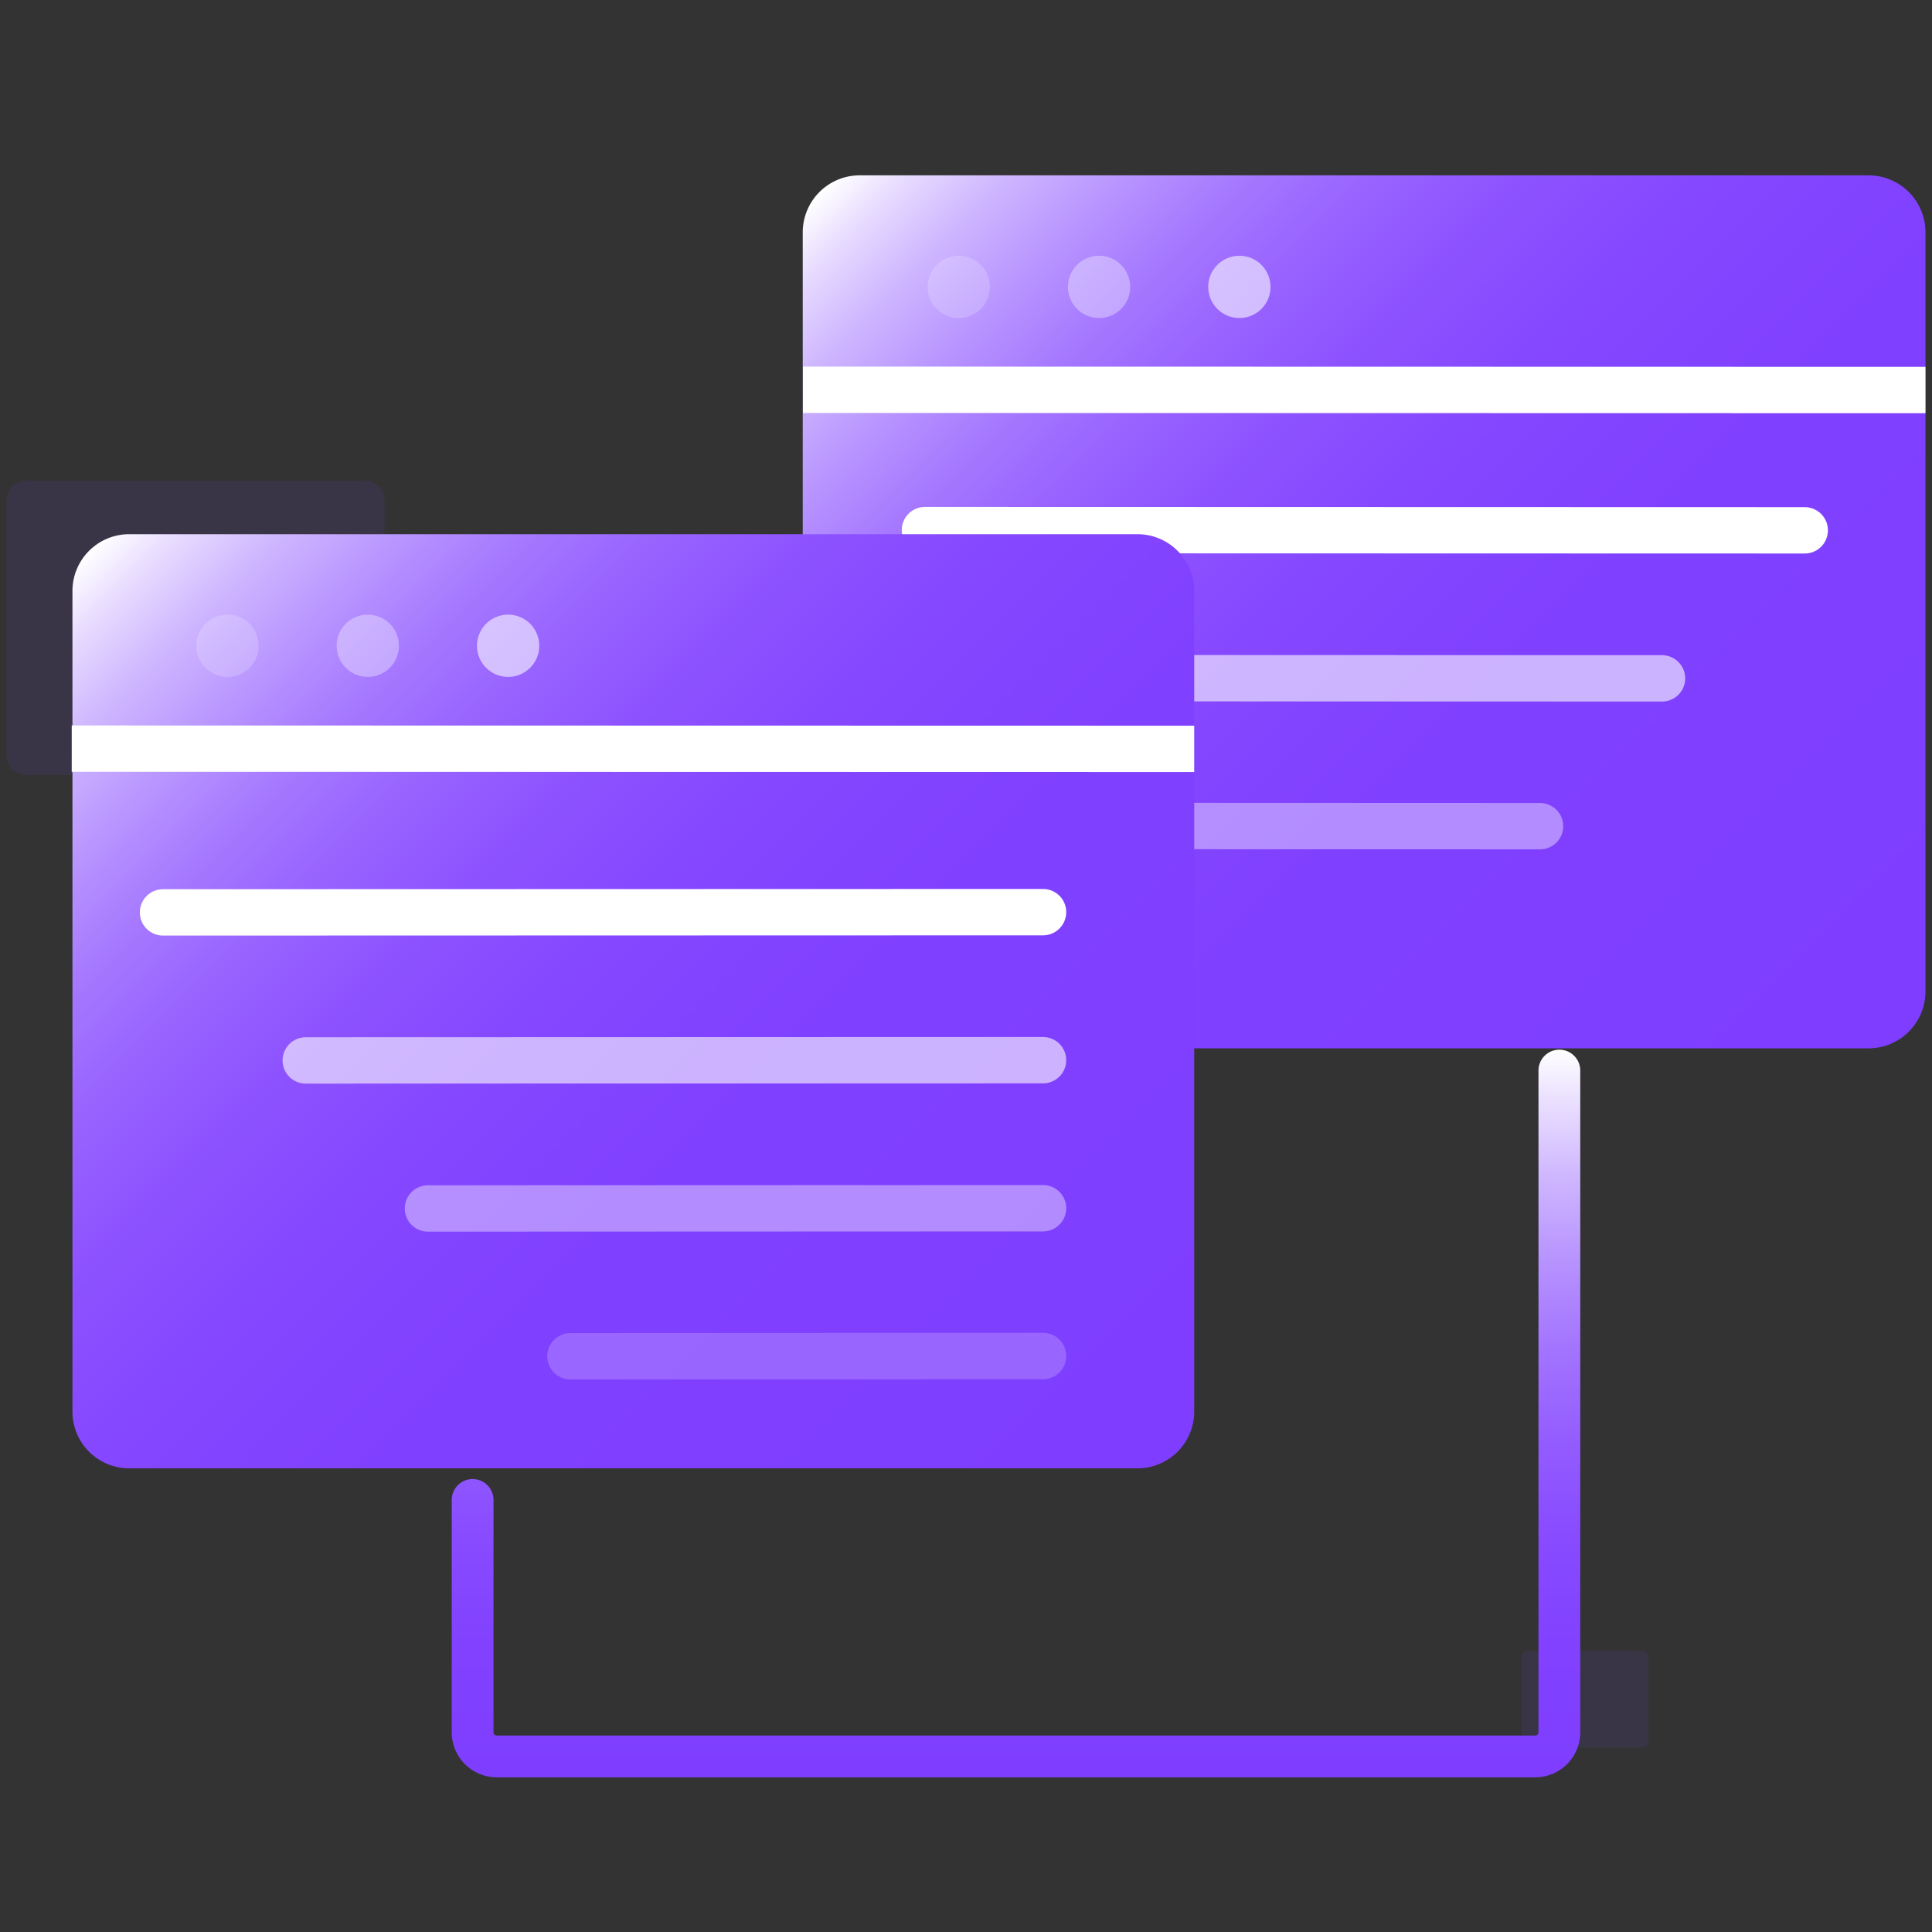 <svg id="图层_1" data-name="图层 1" xmlns="http://www.w3.org/2000/svg" xmlns:xlink="http://www.w3.org/1999/xlink" viewBox="0 0 80 80"><rect x="0" y="0" width="80" height="80" fill="#333333" stroke="none"/><defs><style>.cls-1{fill:url(#未命名的渐变_150);}.cls-2,.cls-3,.cls-4{fill:#fafaff;}.cls-11,.cls-2{opacity:0.2;}.cls-3{opacity:0.36;}.cls-4,.cls-7{opacity:0.6;}.cls-11,.cls-12,.cls-5,.cls-6,.cls-7,.cls-8{fill:none;}.cls-11,.cls-5,.cls-6,.cls-7,.cls-8{stroke:#fff;stroke-width:1.92px;}.cls-5{stroke-miterlimit:10;}.cls-11,.cls-12,.cls-6,.cls-7,.cls-8{stroke-linecap:round;stroke-linejoin:round;}.cls-8{opacity:0.4;}.cls-9{fill:#7f3eff;opacity:0.1;}.cls-10{fill:url(#未命名的渐变_150-2);}.cls-12{stroke-width:1.73px;stroke:url(#未命名的渐变_64);}</style><linearGradient id="未命名的渐变_150" x1="76.45" y1="45.31" x2="36.52" y2="5.37" gradientUnits="userSpaceOnUse"><stop offset="0" stop-color="#7f3eff"/><stop offset="0.39" stop-color="#8040ff"/><stop offset="0.54" stop-color="#8547ff"/><stop offset="0.64" stop-color="#8d52ff"/><stop offset="0.72" stop-color="#9863ff"/><stop offset="0.79" stop-color="#a679ff"/><stop offset="0.85" stop-color="#b895ff"/><stop offset="0.91" stop-color="#ceb5ff"/><stop offset="0.96" stop-color="#e6d9ff"/><stop offset="1" stop-color="#fff"/></linearGradient><linearGradient id="未命名的渐变_150-2" x1="46.81" y1="62.06" x2="5.61" y2="20.86" xlink:href="#未命名的渐变_150"/><linearGradient id="未命名的渐变_64" x1="42.06" y1="73.6" x2="42.06" y2="43.46" gradientUnits="userSpaceOnUse"><stop offset="0" stop-color="#7f3eff"/><stop offset="0.18" stop-color="#8141ff"/><stop offset="0.33" stop-color="#884bff"/><stop offset="0.46" stop-color="#935cff"/><stop offset="0.59" stop-color="#a374ff"/><stop offset="0.71" stop-color="#b793ff"/><stop offset="0.83" stop-color="#d0b8ff"/><stop offset="0.94" stop-color="#ede4ff"/><stop offset="1" stop-color="#fff"/></linearGradient></defs><title>3</title><path class="cls-1" d="M77.37,7.26H35.6a2.36,2.36,0,0,0-2.36,2.35V41.06a2.36,2.36,0,0,0,2.36,2.35H77.37a2.36,2.36,0,0,0,2.36-2.35V9.61A2.36,2.36,0,0,0,77.37,7.26Z"/><circle class="cls-2" cx="39.7" cy="11.88" r="1.29"/><circle class="cls-3" cx="45.51" cy="11.88" r="1.29"/><circle class="cls-4" cx="51.32" cy="11.88" r="1.29"/><line class="cls-5" x1="33.25" y1="16.14" x2="79.73" y2="16.15"/><line class="cls-6" x1="38.3" y1="21.95" x2="74.73" y2="21.96"/><line class="cls-7" x1="38.3" y1="28.08" x2="68.82" y2="28.09"/><line class="cls-8" x1="38.3" y1="34.2" x2="63.77" y2="34.21"/><path class="cls-9" d="M15.13,19.91H1.07a.8.8,0,0,0-.8.8V31.29a.8.8,0,0,0,.8.8H15.13a.79.79,0,0,0,.79-.8V20.71A.79.79,0,0,0,15.13,19.91Z"/><path class="cls-9" d="M68,68.36H63.28a.27.27,0,0,0-.27.26V72.1a.27.27,0,0,0,.27.26H68a.26.26,0,0,0,.26-.26V68.62A.26.26,0,0,0,68,68.36Z"/><path class="cls-10" d="M47.1,22.12H5.32A2.35,2.35,0,0,0,3,24.47v34A2.35,2.35,0,0,0,5.32,60.8H47.1a2.35,2.35,0,0,0,2.35-2.35v-34A2.35,2.35,0,0,0,47.1,22.12Z"/><circle class="cls-2" cx="9.42" cy="26.74" r="1.29"/><circle class="cls-3" cx="15.23" cy="26.74" r="1.29"/><circle class="cls-4" cx="21.04" cy="26.74" r="1.29"/><line class="cls-5" x1="2.97" y1="31" x2="49.45" y2="31.01"/><line class="cls-6" x1="43.19" y1="37.77" x2="6.75" y2="37.78"/><line class="cls-7" x1="43.19" y1="43.9" x2="12.66" y2="43.91"/><line class="cls-8" x1="43.19" y1="50.03" x2="17.72" y2="50.04"/><line class="cls-11" x1="43.19" y1="56.15" x2="23.62" y2="56.16"/><path class="cls-12" d="M64.57,44.33v27.4a1,1,0,0,1-1,1h-43a1,1,0,0,1-1-1V62.11"/></svg>